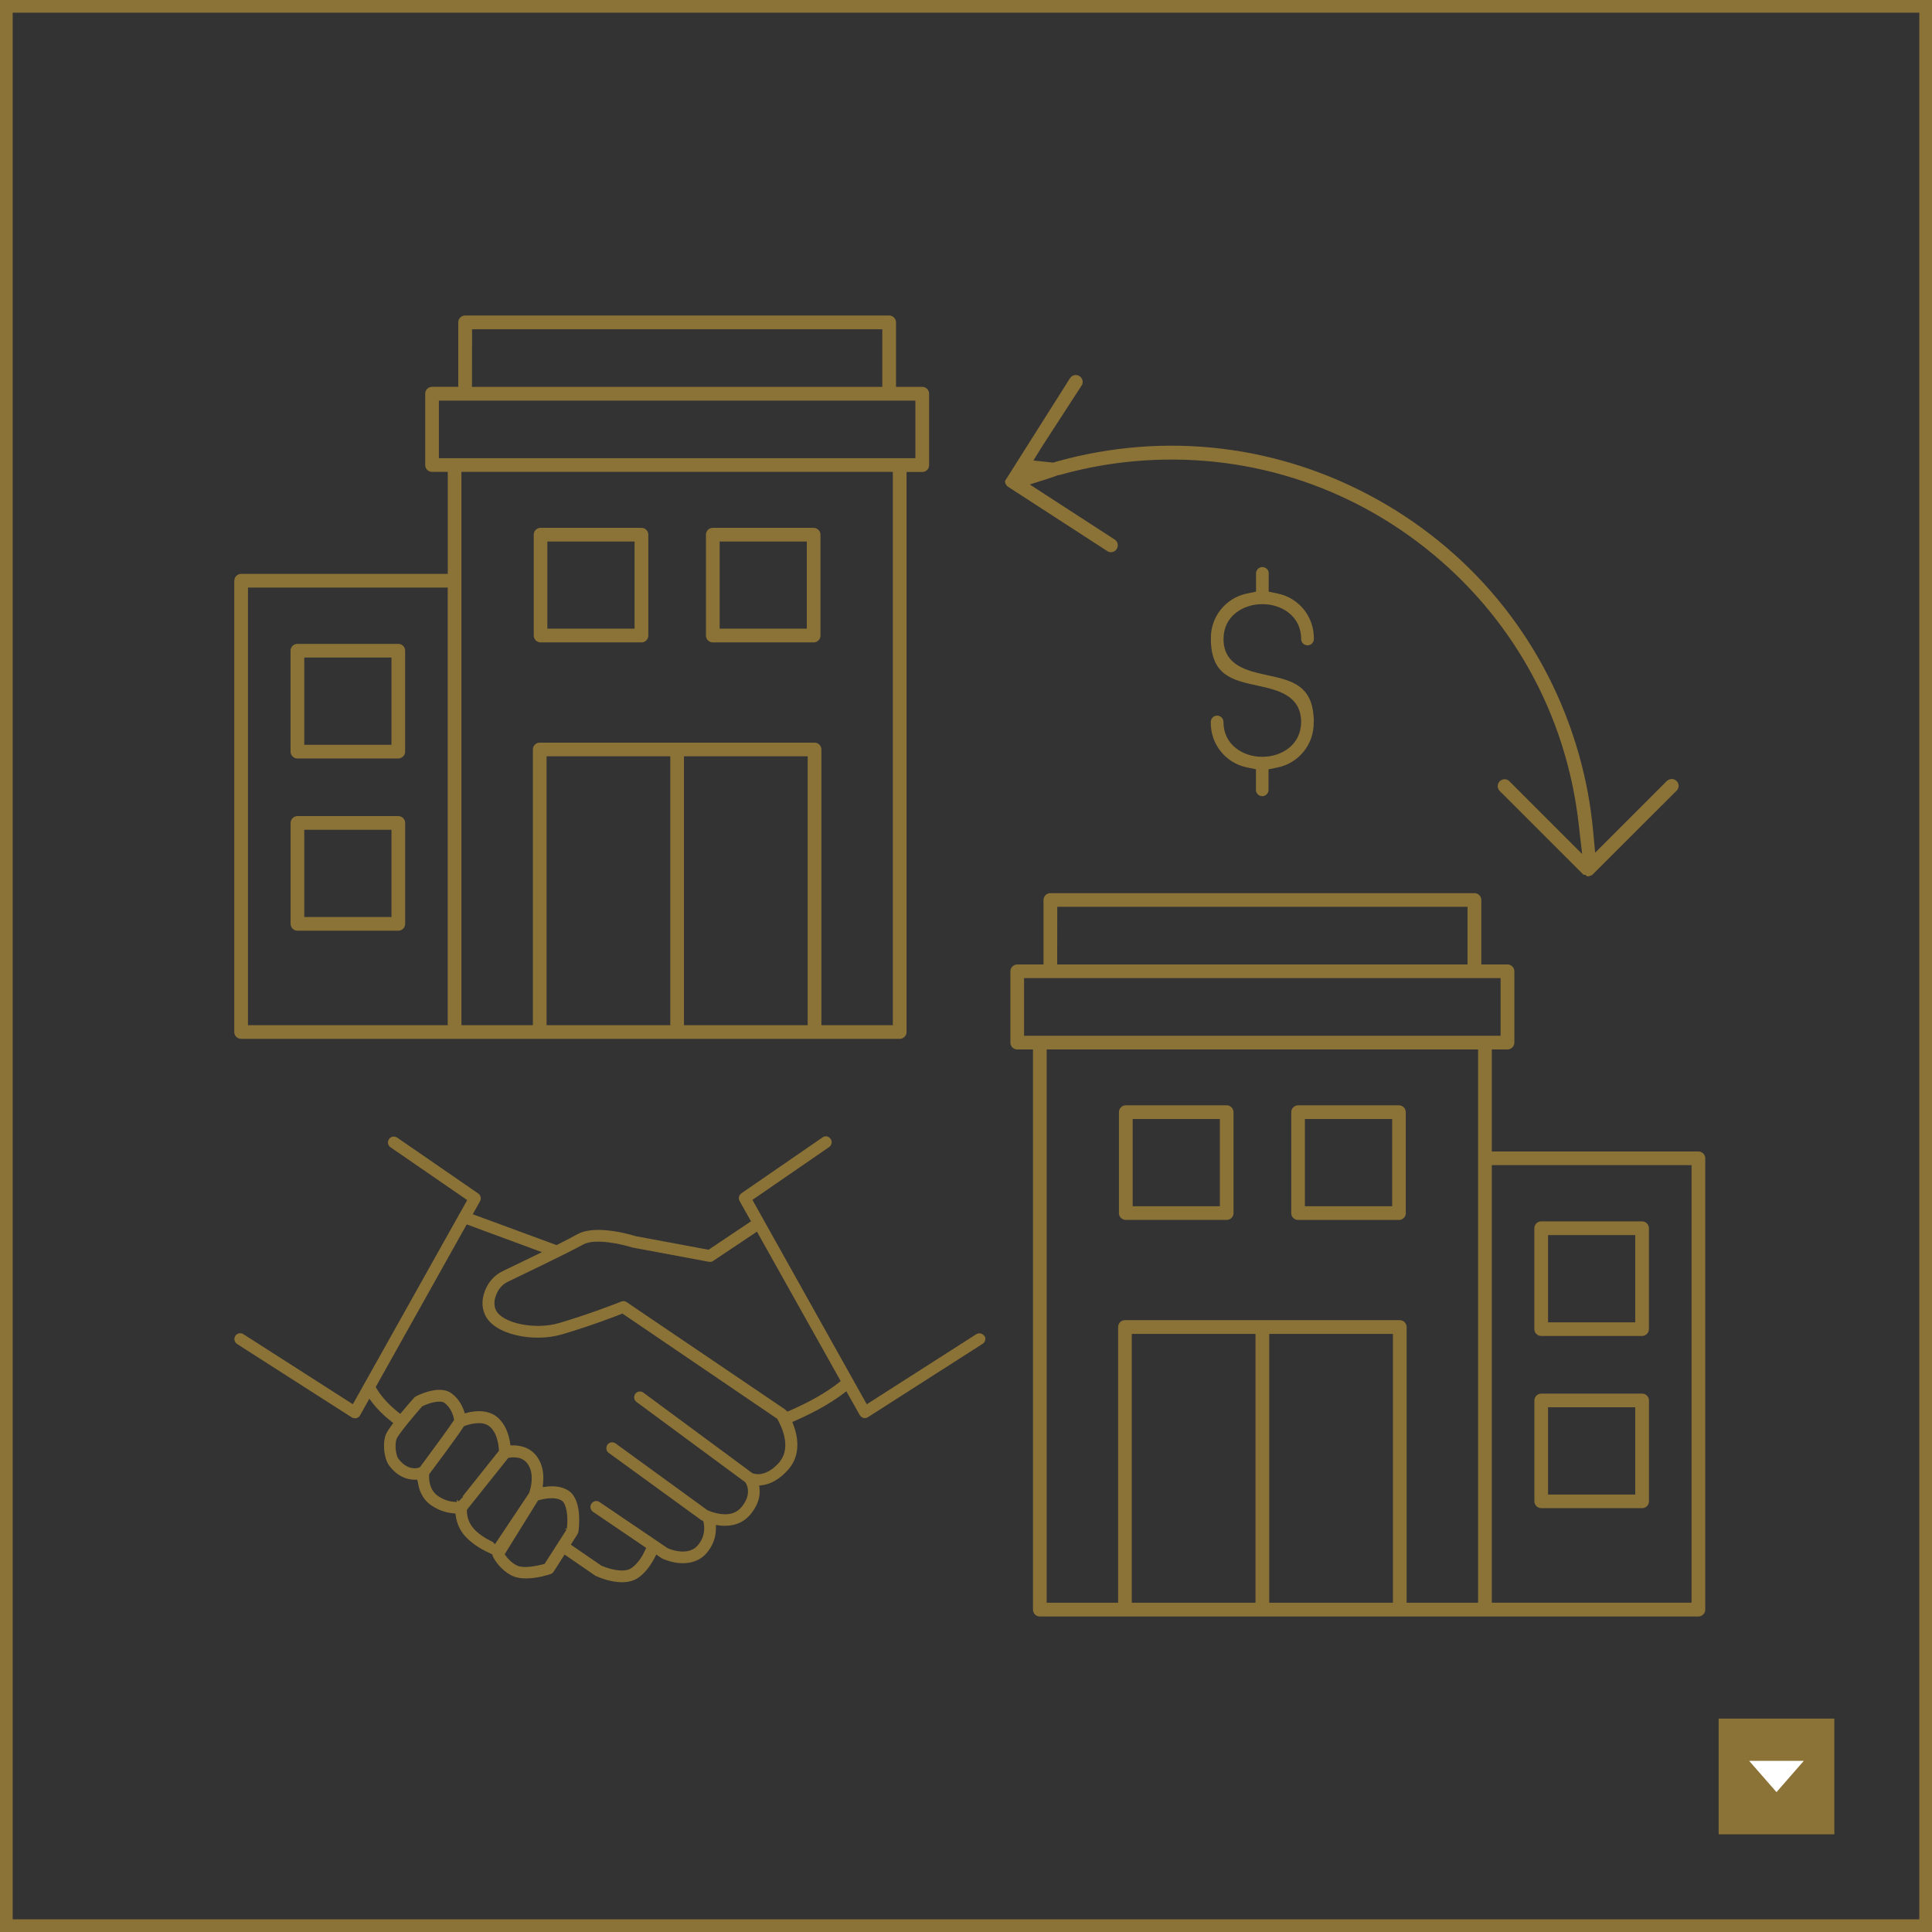 <?xml version="1.0" encoding="UTF-8"?><svg id="b" xmlns="http://www.w3.org/2000/svg" viewBox="0 0 395.71 395.71"><rect x="0" y="0" width="395.71" height="395.71" fill="#333333" stroke="none"/><defs><style>.d{fill:#8b7237;}.e{fill:#fff;}</style></defs><g id="c"><path class="d" d="M393.11,2.6v390.51H2.6V2.6h390.51M395.71,0H0v395.71h395.71V0h0Z"/><rect class="d" x="352.01" y="352.01" width="23.7" height="23.7" transform="translate(727.72 727.71) rotate(180)"/><polygon class="e" points="369.45 360.66 363.86 367.06 358.26 360.66 369.45 360.66"/><path class="d" d="M201.61,273.64c-.17-.26-.44-.45-.75-.52-.31-.07-.63-.02-.9.15l-22.43,14.35-23.42-41.86,15.71-10.82c.55-.38.69-1.12.31-1.67-.19-.27-.46-.45-.77-.51-.31-.06-.63.01-.89.2l-16.62,11.45c-.51.36-.67,1.04-.37,1.58l2.34,4.16-8.69,5.82-.22-.04-14.72-2.74c-.39-.12-8.08-2.55-11.93-.39-.76.42-2.08,1.11-4.05,2.11l-.21.11-.22-.08-16.95-6.24,1.49-2.67c.3-.53.14-1.22-.37-1.58l-16.61-11.45c-.56-.37-1.29-.24-1.67.31-.37.55-.24,1.29.31,1.67l15.71,10.82-1.51,2.71c-.13.17-.19.27-.23.39l-21.68,38.71-22.43-14.35c-.27-.17-.59-.23-.91-.16-.31.07-.57.25-.73.52-.18.28-.23.6-.16.92.07.31.26.57.52.74l23.51,15.04c.19.12.41.18.64.18.08,0,.2,0,.25-.02.36-.09.63-.3.78-.58l1.91-3.42.5.67c1.05,1.39,2.38,2.73,3.98,3.98l.41.33-.31.43c-.86,1.19-1.16,1.78-1.26,2.06-.44,1.27-.31,2.78-.26,3.27.07.57.3,2.03,1.01,2.97,1.79,2.38,3.84,2.88,5.24,2.88h.48l.15.48c.18,1.41.78,3.38,2.67,4.72,1.74,1.22,3.45,1.59,4.59,1.68l.43.04.06.43c.23,1.62.86,3.03,1.9,4.19,1.63,1.84,4.04,3.06,5.33,3.63l.25.11.07.26c.02.07.03.12.05.16.13.27,1.28,2.62,3.92,3.96.76.38,1.71.56,2.89.56,2.19,0,4.39-.68,5.02-.89.26-.09.47-.26.63-.5l2.24-3.5,6.23,4.29s.06.05.11.07c1.15.51,3.27,1.31,5.42,1.31,1.33,0,2.46-.31,3.34-.93,1.28-.89,2.45-2.34,3.39-4.19l.28-.55,1.06.72s.15.09.22.13c.99.43,2.09.74,3.15.87,2.47.27,4.56-.43,5.93-2.08,1.26-1.5,1.88-3.21,1.86-5.06v-.64s.62.09.62.09c.39.06.8.08,1.26.08,2.2,0,3.98-.82,5.28-2.43,1.37-1.71,1.97-3.48,1.77-5.26l-.06-.54.53-.07c1.93-.24,3.75-1.32,5.43-3.23,1.82-2.06,2.31-4.84,1.42-8.02-.13-.42-.26-.83-.41-1.22l-.19-.49.48-.21c5.05-2.2,8.27-4.31,10.09-5.7l.5-.38,2.74,4.87c.17.29.43.49.77.59.28.09.65,0,.92-.16l23.49-15.03c.27-.17.45-.44.52-.75.05-.24.03-.48-.05-.7l-.1-.16ZM86.08,300.4l-.11.15-.17.05c-.21.06-.51.13-.88.13-.87,0-2.11-.36-3.32-1.95-.5-.65-.8-2.81-.39-4.02.42-1.05,3.57-4.79,5.19-6.63l.17-.13c1.26-.62,3.6-1.34,4.52-.63,1.25.96,1.77,2.51,1.88,3.27l.03.2-.11.17c-.81,1.25-4.03,5.67-6.79,9.38ZM94.89,306.55l-.95.95-.36-.33v.46c-1.41,0-2.77-.44-3.95-1.28-1.19-.85-1.8-2.3-1.74-4.2v-.17s.1-.14.1-.14c.36-.5,1.04-1.41,1.84-2.49l1.55-2.08c1.89-2.59,3.02-4.18,3.54-5l.1-.16.17-.06c.8-.29,3.52-1.15,5.05.09,1.63,1.29,1.9,4,1.94,4.81v.21s-7.48,9.39-7.48,9.39h.19ZM101.36,316.27l-.42-.44c-1.22-.58-2.85-1.52-3.94-2.76-1.29-1.47-1.38-3.06-1.36-3.67v-.18s8.47-10.62,8.47-10.62l.21-.03c.44-.07.85-.1,1.25-.07,1.14.08,1.98.55,2.57,1.42.64.96.88,2.23.71,3.77-.08.81-.28,1.49-.39,1.85l-.12.31-6.97,10.44ZM116.12,313.11l-.45-.03.36.23-4.48,6.99-.2.06c-.28.08-2.13.59-3.75.59-.65,0-1.27-.08-1.73-.31-1.12-.57-1.86-1.4-2.29-2l-.21-.3,6.83-11.02.2-.06c.53-.15,3.25-.87,4.69.12.9.61,1.33,3.07,1.01,5.73ZM159.79,299.3h0s-.14.18-.14.18c-2.64,3-4.84,2.51-5.45,2.29l-.14-.07-22.28-16.46c-.26-.19-.57-.27-.89-.22-.31.05-.59.21-.77.46-.19.26-.27.57-.22.89.05.31.21.59.46.77l22.31,16.47.06.1c.17.3.37.72.44,1.29.16,1.17-.26,2.38-1.25,3.62-.97,1.22-2.4,1.72-4.29,1.47-1.25-.16-2.35-.59-2.76-.79l-18.79-13.66c-.26-.18-.57-.26-.89-.21-.31.05-.59.21-.77.47-.19.26-.26.58-.22.9.05.31.21.59.47.77l18.85,13.7s.07.05.11.07l.4.19.06.25c.23.98.38,2.9-1.16,4.73-1.62,1.92-4.65,1.28-6.19.59l-13.94-9.45c-.55-.37-1.29-.23-1.67.33-.36.55-.22,1.28.33,1.67l10.89,7.39-.19.42c-.54,1.18-1.47,2.78-2.84,3.72-.51.35-1.19.49-1.93.49-1.51,0-3.25-.56-4.23-1l-6.25-4.29,1.37-2.16c.09-.14.16-.31.19-.49.15-1.06.75-6.52-1.98-8.38-1.45-1-3.33-1.01-4.66-.85l-.68.09.07-.69c.22-2.12-.14-3.92-1.09-5.34-1.49-2.26-3.83-2.53-5.1-2.52h-.47s-.08-.45-.08-.45c-.04-.25-.09-.52-.14-.79-.43-1.99-1.32-3.59-2.57-4.61-1.31-1.04-3.15-1.39-5.33-1-.26.04-.51.11-.74.17l-.5.13-.16-.49c-.29-.85-.99-2.44-2.49-3.57-1.13-.86-2.76-1-4.85-.42-1.22.34-2.25.85-2.53,1-.12.06-.23.15-.37.29-.75.83-1.68,1.91-2.48,2.88l-.34.41-.42-.33c-2.59-2.06-3.9-3.95-4.45-4.9l-.16-.27.15-.27,18.49-33.04,15.41,5.69-1.16.56c-2.81,1.36-5.48,2.65-6.8,3.28-1.44.68-2.63,1.84-3.36,3.27-1.02,2.03-1.14,4.01-.35,5.71.89,1.95,3.19,3.44,6.47,4.2,3.08.72,6.48.65,9.32-.19,6.06-1.79,11.14-3.77,12.09-4.15l.27-.11,31.7,21.55c.75,1.3,2.99,5.71.56,8.72ZM171.81,283.17c-.56.46-1.21.93-1.93,1.41l-.02.02c-1.61,1.08-4.34,2.71-8.26,4.39l-.34.14-.26-.26c-.1-.1-.18-.18-.27-.24l-32.37-21.92c-.34-.23-.74-.28-1.11-.13l-.12.05c-1.93.76-7.02,2.7-12.63,4.36-4.91,1.45-11.69.04-12.95-2.7-.47-1.04-.36-2.26.32-3.63.48-.96,1.28-1.74,2.27-2.19,1.23-.59,12.16-5.82,15.29-7.56,2.44-1.37,8.1-.03,10.07.6l.16.03,15.53,2.9c.31.06.63,0,.88-.18l8.97-5.99,17.15,30.61-.36.29Z"/><path class="d" d="M81.58,167.15h-20.66c-.77,0-1.4.63-1.4,1.41v20.66c0,.77.63,1.41,1.4,1.41h20.66c.77,0,1.41-.63,1.41-1.41v-20.66c0-.77-.63-1.41-1.41-1.41ZM80.18,187.82h-17.86v-17.86h17.86v17.86Z"/><path class="d" d="M81.58,131.88h-20.67c-.77,0-1.4.63-1.4,1.4v20.67c0,.77.63,1.4,1.4,1.4h20.66c.77,0,1.41-.63,1.41-1.4v-20.67c0-.77-.63-1.4-1.4-1.4ZM80.18,152.54h-17.86v-17.86h17.86v17.86Z"/><path class="d" d="M131.39,108.11h-20.67c-.77,0-1.4.63-1.4,1.4v20.66c0,.77.63,1.4,1.4,1.41h20.67c.77,0,1.4-.63,1.4-1.41v-20.66c0-.77-.63-1.4-1.4-1.4ZM129.97,128.76h-17.86v-17.84h17.86v17.84Z"/><path class="d" d="M336.34,285.44h-20.66c-.77,0-1.41.63-1.41,1.4v20.66c0,.77.63,1.4,1.41,1.4h20.66c.77,0,1.4-.63,1.4-1.4v-20.66c0-.77-.63-1.4-1.4-1.4ZM334.93,306.11h-17.86v-17.87h17.86v17.87Z"/><path class="d" d="M336.33,250.16h-20.66c-.77,0-1.41.63-1.41,1.4v20.67c0,.77.63,1.4,1.4,1.4h20.67c.77,0,1.4-.63,1.4-1.4v-20.67c0-.77-.63-1.4-1.41-1.4ZM334.93,270.83h-17.86v-17.86s17.86,0,17.86,0v17.86Z"/><path class="d" d="M166.65,108.11h-20.66c-.37,0-.73.15-.99.41s-.41.62-.41.99v20.66c0,.77.63,1.41,1.4,1.41h20.66c.77,0,1.4-.63,1.4-1.4v-20.66c0-.77-.63-1.4-1.4-1.4ZM165.25,128.76h-17.85v-17.84s17.85,0,17.85,0v17.84Z"/><path class="d" d="M212.97,331.09h134.89c.78,0,1.41-.63,1.41-1.4v-92.45c0-.77-.63-1.4-1.41-1.4h-42.31v-20.89h3.21c.77,0,1.41-.63,1.41-1.4v-14.61c0-.77-.63-1.4-1.4-1.4h-5.37v-13.21c0-.77-.63-1.4-1.41-1.4h-86.86c-.77,0-1.4.63-1.4,1.4v13.21h-5.38c-.77,0-1.4.63-1.4,1.4v14.61c0,.37.15.73.41.99.26.27.62.41.99.41h3.22v114.73c0,.77.63,1.41,1.4,1.41ZM257.15,328.27h-25.34v-55.06h25.34v55.06ZM285.3,328.27h-25.34v-55.06h25.34v55.06ZM302.74,328.27h-14.64v-56.47c0-.77-.63-1.41-1.4-1.41h-56.29c-.77,0-1.4.63-1.4,1.41v56.47h-14.63v-113.32h88.36v113.32ZM346.46,238.64v89.62h-40.91v-89.62h40.91ZM216.55,185.73h84.03v11.81h-84.05l.02-11.81ZM209.75,212.14v-11.8h97.6v11.8h-97.6Z"/><path class="d" d="M269.09,147.93c0-7.58-4.45-8.54-9.6-9.66-3.96-.86-8.89-1.93-8.89-7.39,0-4.69,4-7.14,7.95-7.14s7.95,2.45,7.95,7.14c0,.71.58,1.3,1.3,1.3s1.3-.58,1.3-1.3c.09-4.5-3-8.39-7.36-9.3l-1.89-.39v-3.92c-.05-.57-.57-1.08-1.21-1.12-.36-.02-.68.09-.94.32-.25.22-.41.53-.44.86v3.85s-1.89.39-1.89.39c-4.36.91-7.45,4.8-7.36,9.25,0,7.53,4.43,8.5,9.56,9.61,3.98.86,8.92,1.94,8.92,7.44,0,4.69-4,7.14-7.95,7.14s-7.95-2.45-7.95-7.14c0-.72-.58-1.3-1.3-1.3-.35,0-.67.14-.92.38-.25.25-.38.57-.38.92-.09,4.49,3,8.39,7.36,9.3l1.89.39v4.08c0,.11,0,.16,0,.22.02.35.18.66.44.89.26.23.59.34.94.32.34-.02.66-.18.88-.44.23-.26.34-.59.32-.94v-.12s0-4,0-4l1.89-.39c4.36-.91,7.45-4.8,7.36-9.25Z"/><path class="d" d="M251.25,226.39h-20.67c-.77,0-1.4.63-1.4,1.4v20.69c0,.76.63,1.38,1.4,1.38h20.67c.77,0,1.4-.63,1.4-1.4v-20.67c0-.77-.63-1.41-1.41-1.41ZM249.85,247.06h-17.86v-17.86h17.86v17.86Z"/><path class="d" d="M287.93,248.47v-20.67c0-.77-.63-1.41-1.4-1.41h-20.66c-.77,0-1.4.63-1.4,1.41v20.69c0,.76.63,1.38,1.4,1.38h20.67c.77,0,1.4-.63,1.4-1.4ZM285.14,247.06h-17.87v-17.86h17.87v17.86Z"/><path class="d" d="M47.98,118.94v92.44c0,.77.63,1.4,1.41,1.4h134.88c.77,0,1.41-.63,1.41-1.4v-114.71h3.22c.38,0,.73-.14.99-.41.27-.26.41-.61.41-.99v-14.64c0-.77-.63-1.39-1.4-1.39h-5.38v-13.21c0-.77-.63-1.41-1.4-1.41h-86.85c-.38,0-.74.15-1,.41s-.41.62-.41.99v13.21h-5.38c-.77,0-1.39.63-1.39,1.41v14.61c0,.38.15.73.41.99.26.27.62.41.99.41h3.22v20.89h-42.31c-.38,0-.73.15-.99.41-.27.26-.41.61-.41.99ZM137.29,209.98h-25.34v-55.07h25.34v55.07ZM165.43,209.98h-25.34v-55.07h25.34v55.07ZM168.24,209.98v-56.47c0-.77-.63-1.4-1.4-1.4h-56.3c-.77,0-1.4.63-1.4,1.4v56.47h-14.63v-113.33h88.36v113.33s-14.62,0-14.62,0ZM96.68,67.44h84.03v11.8h-84.04l.02-11.8ZM89.89,93.85v-11.8h97.6v11.8h-97.6ZM50.79,120.35h40.91v89.63h-40.91v-89.63Z"/><path class="d" d="M343.4,159.98c-.26-.27-.61-.42-.99-.43-.42.04-.76.17-.99.39l-14.7,14.7-.45-4.76c-.49-5.17-1.46-10.33-2.88-15.34-6.31-22.32-20.94-40.85-41.18-52.17-20.17-11.28-43.53-14.06-65.77-7.84l-.71.22-4.07-.43,1.91-3.08,8.01-12.35c.35-.58.16-1.41-.44-1.83-.31-.21-.68-.29-1.05-.23-.37.07-.69.28-.91.59l-13.36,21.13.12.52.32.48.21.15,20.36,13.2c.63.39,1.46.2,1.88-.43.43-.64.26-1.52-.38-1.95l-17.42-11.29,4.54-1.45c.15-.05.29-.1.43-.15.3-.12.53-.2.76-.28l.56-.11c4.21-1.18,8.59-2.04,12.96-2.55,22.31-2.57,44.28,3.68,61.86,17.61,17.59,13.94,28.7,33.89,31.29,56.19l.74,6.42-14.97-14.97c-.5-.47-1.34-.45-1.88.05-.56.53-.59,1.42-.06,1.99l17.2,17.19h.39l.27.29.1.02.45-.03.54-.22,17.34-17.32c.52-.54.51-1.39-.02-1.93Z"/></g></svg>